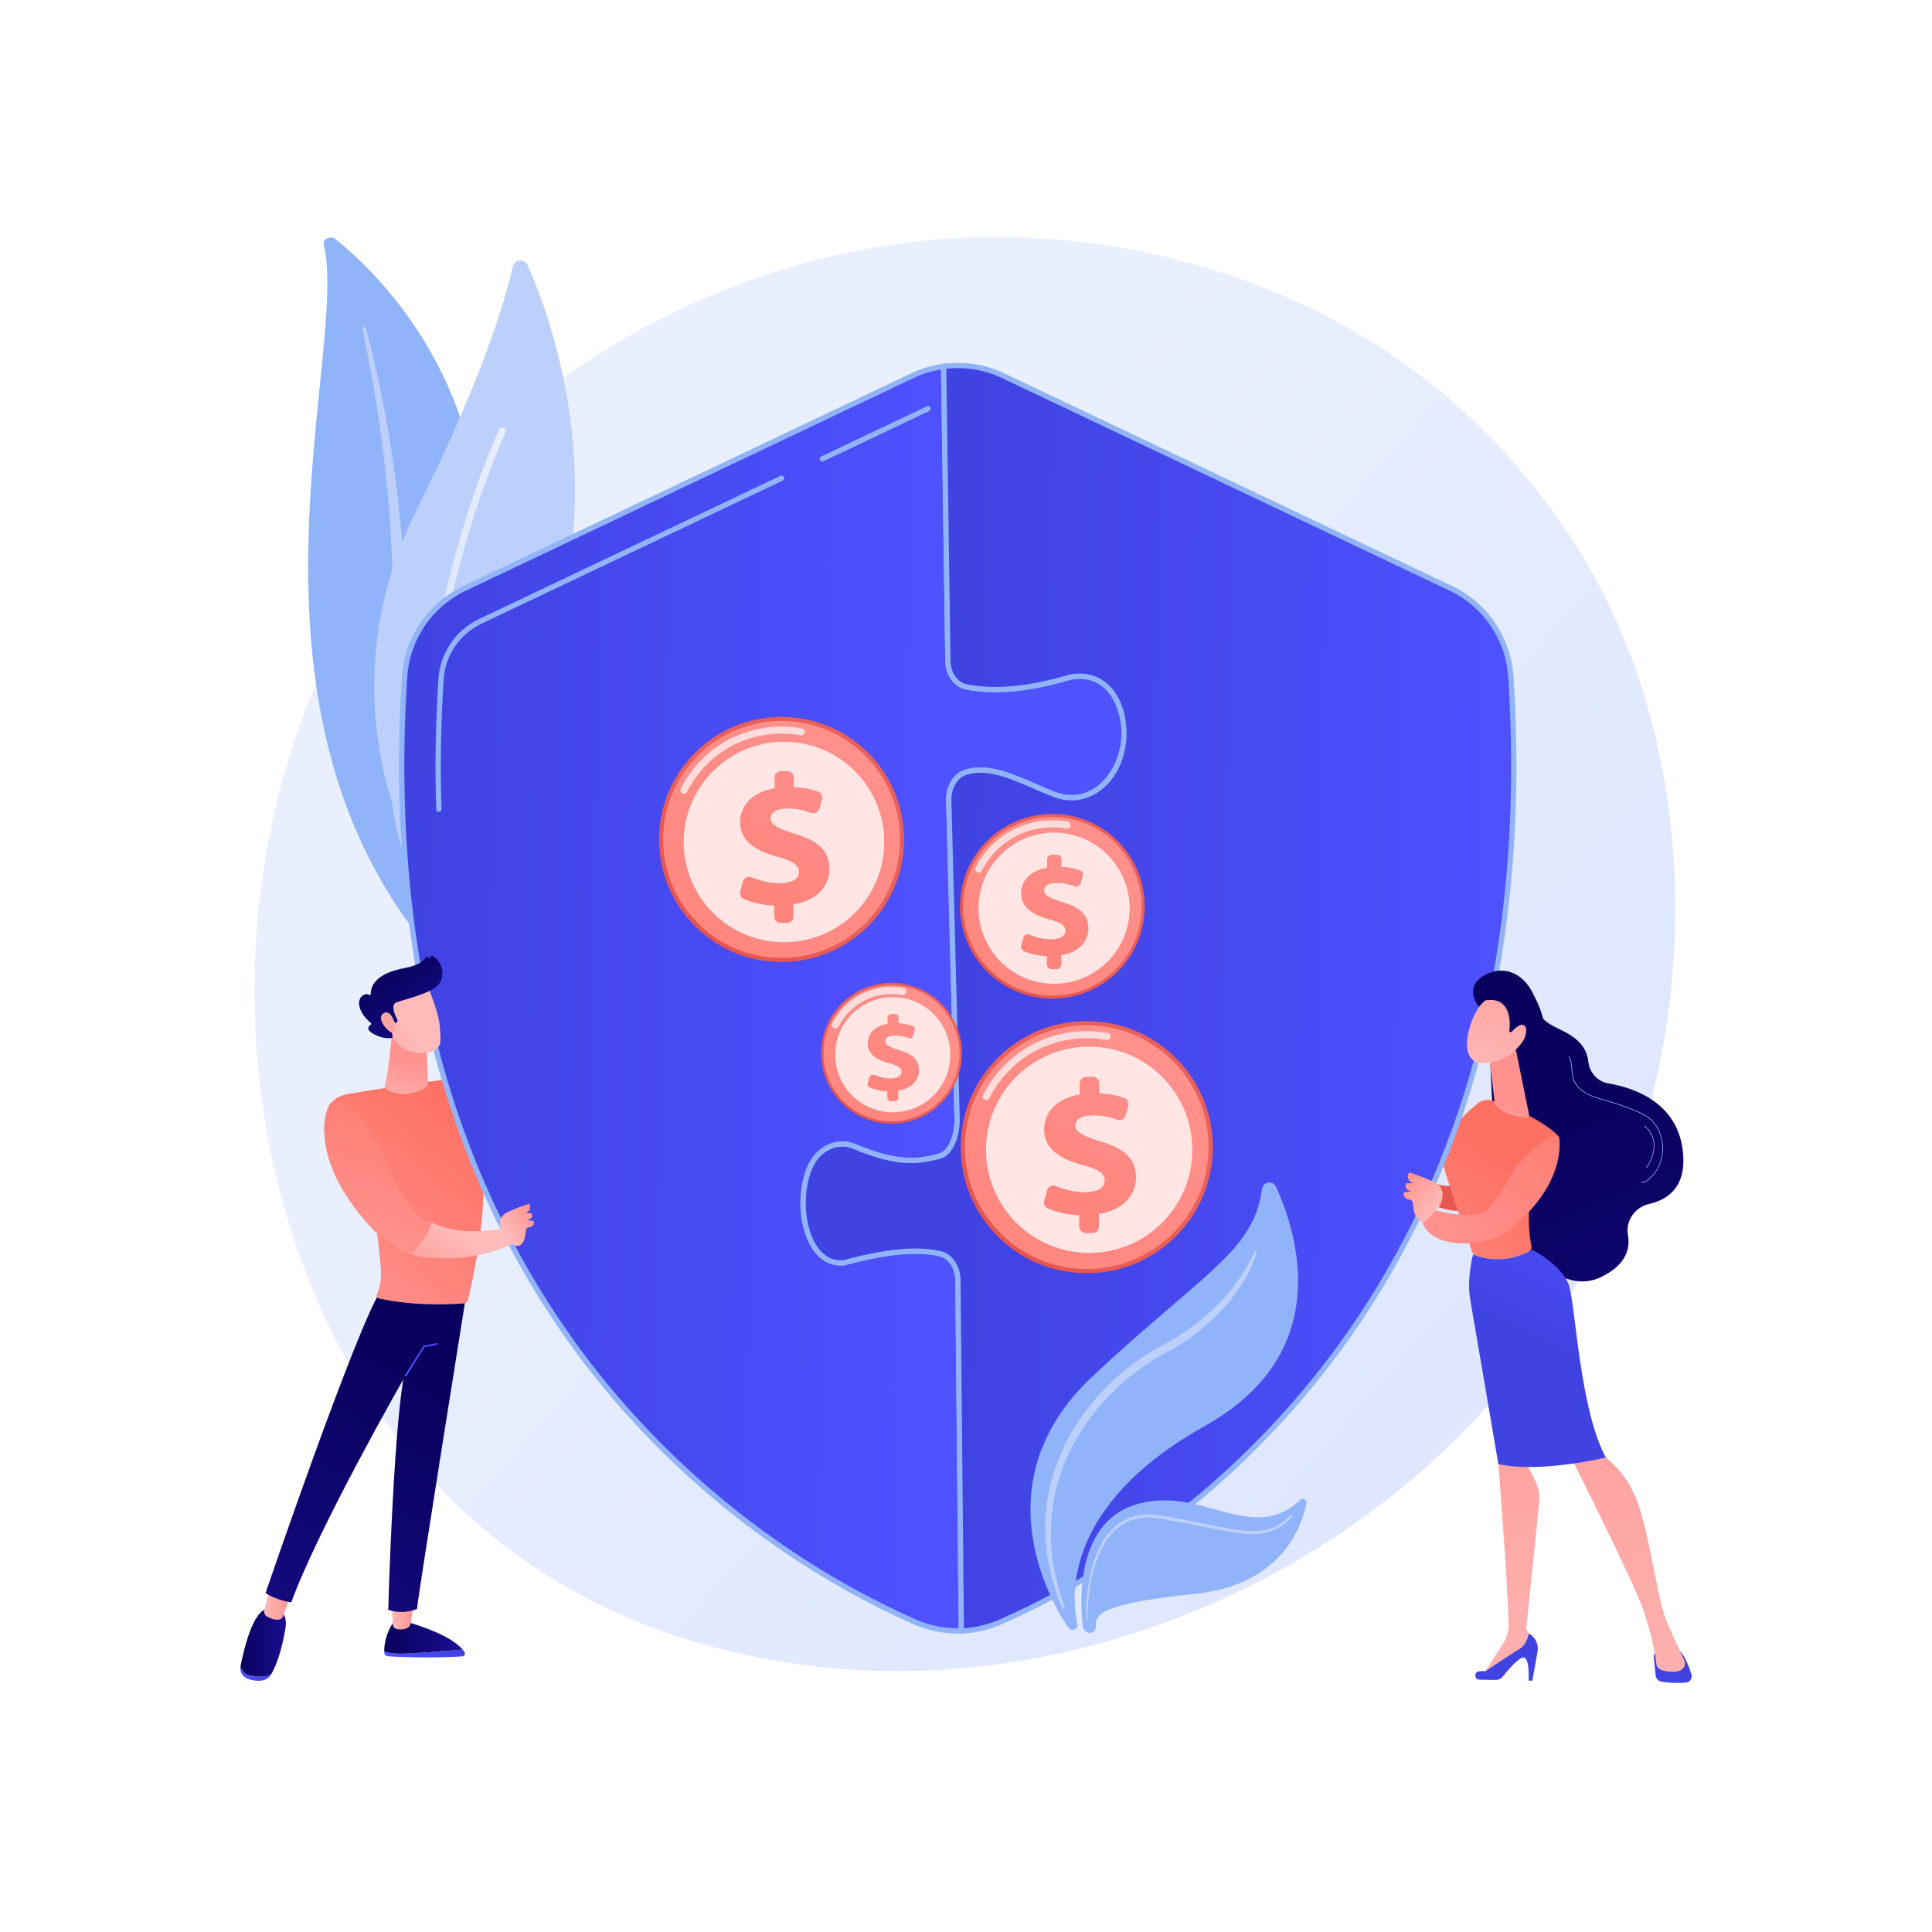 <?xml version="1.0" encoding="UTF-8"?>
<svg xmlns="http://www.w3.org/2000/svg" xmlns:xlink="http://www.w3.org/1999/xlink" version="1.1" x="0px" y="0px" viewBox="0 0 3710 3710" style="enable-background:new 0 0 3710 3710;" xml:space="preserve">
<g id="Background">
	<g>
		<g>
			<rect style="fill:#FFFFFF;" width="3710" height="3710"></rect>
		</g>
	</g>
</g>
<g id="Illustration">
	<g>
		<linearGradient id="SVGID_1_" gradientUnits="userSpaceOnUse" x1="3450.712" y1="3246.438" x2="1402.462" y2="1454.22">
			<stop offset="0" style="stop-color:#DAE3FE"></stop>
			<stop offset="1" style="stop-color:#E9EFFD"></stop>
		</linearGradient>
		<path style="fill:url(#SVGID_1_);" d="M3102.616,2315.659c-264.717,623.301-969.86,972.478-1581.361,878.289    c-99.503-15.327-372.295-60.982-613.815-276.367C442.498,2502.947,343.067,1681.92,718.121,1103.322    c272.974-421.118,762.307-659.835,1227.269-647.894c100.153,2.572,483.981,18.424,821.298,296.569    c49.545,40.854,158.823,137.935,257.308,291.946C3255.257,1405.591,3275.135,1909.446,3102.616,2315.659z"></path>
		<g>
			<path style="fill:#91B3FA;" d="M621.949,469.987c-2.609-11.104,13.012-18.486,22.577-10.729     c97.131,78.763,330.508,314.625,272.346,726.809c-72.973,517.147,51.783,705.849,207.074,820.954     c0,0-213.265-54.13-347.442-245.609C447.069,1291.288,668.331,667.428,621.949,469.987z"></path>
			<path style="fill:#BDD0FB;" d="M695.867,631.513c12.151,57.571,22.981,115.319,31.35,173.326     c8.72,57.958,15.403,116.119,19.975,174.376c4.314,58.267,7.361,116.595,7.534,174.948c0.477,58.35-1.949,116.651-4.622,175.18     c-2.293,58.508-4.988,117.437-0.704,176.785c4.212,59.226,16.679,118.97,41.418,174.975     c6.184,13.958,12.687,27.873,20.075,41.318c7.102,13.569,14.902,26.871,22.975,40.046c16.301,26.287,34.65,51.686,55.097,75.792     c41.044,48.131,90.545,90.828,145.076,126.963c5.74,3.803,13.963,2.868,18.368-2.088c4.325-4.866,3.359-11.801-2.112-15.651     l-0.039-0.027c-12.975-9.113-25.814-18.343-38.132-28.036c-6.25-4.762-12.242-9.754-18.34-14.646     c-5.876-5.085-11.983-9.976-17.671-15.213c-23.155-20.609-44.607-42.598-64.069-65.848     c-39.147-46.283-70.486-97.857-94.229-151.324c-11.525-26.858-20.739-54.401-27.465-82.462     c-6.703-28.068-10.918-56.624-13.25-85.41c-4.669-57.603-2.56-115.95-0.755-174.468c1.718-58.534,2.979-117.364,1.434-176.147     c-0.68-29.39-1.972-58.766-3.873-88.107c-0.852-14.675-2.034-29.332-3.184-43.989c-1.313-14.648-2.721-29.287-4.265-43.914     c-6.305-58.499-14.675-116.804-25.165-174.798c-10.812-57.951-23.402-115.635-38.544-172.802     c-0.433-1.635-2.317-2.656-4.209-2.282C696.703,628.374,695.536,629.928,695.867,631.513z"></path>
		</g>
		<g>
			<g>
				<path style="fill:#BDD0FB;" d="M821.787,1624.824c-11.909,12.636-32.853,9.002-40.017-6.815      c-39.532-87.273-128.987-344.132,18.753-640.048C925.282,728.074,969.185,580.719,984.48,512.444      c3.234-14.437,23.02-16.354,28.992-2.818C1079.36,658.97,1253.334,1166.956,821.787,1624.824z"></path>
				
					<linearGradient id="SVGID_00000181052338882582680910000010855204962838102966_" gradientUnits="userSpaceOnUse" x1="792.173" y1="1218.397" x2="971.25" y2="1218.397">
					<stop offset="0" style="stop-color:#DAE3FE"></stop>
					<stop offset="1" style="stop-color:#E9EFFD"></stop>
				</linearGradient>
				<path style="fill:url(#SVGID_00000181052338882582680910000010855204962838102966_);" d="M800.155,1615.615      c-0.424,0.076-0.859,0.112-1.306,0.105c-3.743-0.057-6.732-3.139-6.674-6.882c0.065-4.244,8.325-428.448,166.099-783.736      c1.519-3.418,5.524-4.961,8.949-3.445c3.422,1.521,4.963,5.526,3.445,8.949c-156.627,352.701-164.87,774.224-164.936,778.44      C805.681,1612.343,803.284,1615.054,800.155,1615.615z"></path>
			</g>
		</g>
		<g>
			
				<linearGradient id="SVGID_00000044164642103299594570000008368980033102416273_" gradientUnits="userSpaceOnUse" x1="3823.006" y1="4615.965" x2="3563.425" y2="4935.083" gradientTransform="matrix(-0.694 0.721 0.721 0.694 1850.17 -3759.58)">
				<stop offset="0" style="stop-color:#E1473D"></stop>
				<stop offset="1" style="stop-color:#E9605A"></stop>
			</linearGradient>
			<path style="fill:url(#SVGID_00000044164642103299594570000008368980033102416273_);" d="M2611.925,2230.305     c-1.578-3.287,1.69-6.814,5.088-5.495c12.582,4.884,35.997,11.452,53.431,1.57c0.878-0.498,1.731-0.954,2.568-1.385     c-1.502-2.159-3.816-3.902-7.45-4.127c-10.398-0.644-13.779-16.018-13.779-16.018s8.811,5.727,18.87,3.289     c8.665-2.099,20.779,2.831,26.292,12.801c24.969,31.032,56.954,73.467,121.472,49.346     c64.517-24.12,27.085-153.862,27.085-153.862l78.632,109.225c0,0-0.43,77.664-95.877,97.121     c-95.447,19.456-142.238-75.6-142.238-75.6S2634.929,2278.218,2611.925,2230.305z"></path>
			
				<linearGradient id="SVGID_00000009577727400494307270000009864259335030770837_" gradientUnits="userSpaceOnUse" x1="2996.151" y1="2128.229" x2="3462.639" y2="3177.827">
				<stop offset="0" style="stop-color:#09005D"></stop>
				<stop offset="1" style="stop-color:#1A0F91"></stop>
			</linearGradient>
			<path style="fill:url(#SVGID_00000009577727400494307270000009864259335030770837_);" d="M2959.057,1945.068     c0,0-5.614,10.718,29.294,28.292c19.464,9.799,57.414,24.457,61.687,65.256c2.206,21.063,17.439,38.189,38.311,41.792     c51.984,8.975,131.815,37.563,142.96,128.321c8.507,69.274-27.209,94.807-64.342,103.175     c-27.274,6.148-45.816,32.213-40.84,59.725c4.77,26.389-3.658,56.631-49.656,79.804     c-103.077,51.926-201.575-131.436-201.575-131.436l-14.906-317.195L2959.057,1945.068z"></path>
			
				<linearGradient id="SVGID_00000092430508772392002320000016030362100175321781_" gradientUnits="userSpaceOnUse" x1="866.347" y1="3311.417" x2="1399.732" y2="3287.663" gradientTransform="matrix(1 0.019 -0.019 1 -1574.131 -24.739)">
				<stop offset="0" style="stop-color:#4F52FF"></stop>
				<stop offset="1" style="stop-color:#4042E2"></stop>
			</linearGradient>
			<path style="fill:url(#SVGID_00000092430508772392002320000016030362100175321781_);" d="M3175.71,3182.356l3.535,34.482     c0.67,6.541,5.712,11.798,12.229,12.668c11.005,1.468,28.679,3.094,46.028,1.59c7.616-0.66,12.695-8.263,10.518-15.59     c-3.97-13.361-11.317-33.443-22.229-45.385l-38.163-0.72C3180.573,3169.266,3174.991,3175.335,3175.71,3182.356z"></path>
			
				<linearGradient id="SVGID_00000116212652895439513290000001327237847258641317_" gradientUnits="userSpaceOnUse" x1="478.373" y1="3424.747" x2="584.272" y2="2187.057" gradientTransform="matrix(1 0.019 -0.019 1 2445.363 51.158)">
				<stop offset="0" style="stop-color:#FEBBBA"></stop>
				<stop offset="1" style="stop-color:#FF928E"></stop>
			</linearGradient>
			<path style="fill:url(#SVGID_00000116212652895439513290000001327237847258641317_);" d="M2884.414,2773.71l-7.157,37.768     c0,0,17.445,218.901,19.631,306.371c0.343,13.714-3.457,27.188-10.869,38.73l-38.658,60.201l96.387-54.45l2.117-11.597     l-15.199-21.75l25.061-244.382c1.473-14.356-1.223-28.833-7.763-41.697l-19.018-37.415L2884.414,2773.71z"></path>
			
				<linearGradient id="SVGID_00000065037626187697413480000006838011667471850902_" gradientUnits="userSpaceOnUse" x1="865.221" y1="3286.167" x2="1398.605" y2="3262.413" gradientTransform="matrix(1 0.019 -0.019 1 -1574.131 -24.739)">
				<stop offset="0" style="stop-color:#4F52FF"></stop>
				<stop offset="1" style="stop-color:#4042E2"></stop>
			</linearGradient>
			<path style="fill:url(#SVGID_00000065037626187697413480000006838011667471850902_);" d="M2840.916,3225.486l30.42,0.574     c5.695,0.108,11.114-2.405,14.672-6.852c9.715-12.144,29.818-35.813,39.225-36.264c12.663-0.606,10.197,44.326,10.197,44.326     l7.089,0.134l10.035-55.702c2.525-14.015-4.203-28.073-16.702-34.898l0,0c0,0-3.294,21.327-19.15,30.488     c-15.854,9.161-64.611,42.122-64.611,42.122s-5.878-0.953-12.37,0.096C2830.091,3211.063,2831.162,3225.301,2840.916,3225.486z"></path>
			
				<linearGradient id="SVGID_00000174602450373708346070000013741051021912530861_" gradientUnits="userSpaceOnUse" x1="691.396" y1="3443.154" x2="797.322" y2="2205.148" gradientTransform="matrix(1 0.019 -0.019 1 2445.363 51.158)">
				<stop offset="0" style="stop-color:#FEBBBA"></stop>
				<stop offset="1" style="stop-color:#FF928E"></stop>
			</linearGradient>
			<path style="fill:url(#SVGID_00000174602450373708346070000013741051021912530861_);" d="M3014.638,2794.171     c0,0,121.842,242.094,140.897,297.202c19.054,55.108,25.229,100.898,25.417,105.226c0.293,6.763,8.573,13.402,31.736,13.84     c11.953,0.226,17.898-4.455,20.852-9.039c2.52-3.91,2.74-8.859,0.758-13.068c-7.03-14.931-29.335-62.645-37.521-84.251     c-9.775-25.793-29.648-142.23-40.987-182.797c-11.34-40.568-24.192-84.584-76.126-125.884     C3079.662,2795.399,3044.156,2759.286,3014.638,2794.171z"></path>
			
				<linearGradient id="SVGID_00000064348009982803398130000018193044207263745938_" gradientUnits="userSpaceOnUse" x1="2620.528" y1="2607.47" x2="2909.781" y2="2223.305">
				<stop offset="0" style="stop-color:#FF928E"></stop>
				<stop offset="1" style="stop-color:#FE7062"></stop>
			</linearGradient>
			<path style="fill:url(#SVGID_00000064348009982803398130000018193044207263745938_);" d="M2940.837,2393.088     c-21.395-111.252,30.593-181.158,49.164-201.964c3.425-3.837,3.085-9.751-0.759-13.169     c-38.912-34.592-96.643-55.86-123.659-64.484c-9.469-3.022-19.781-1.069-27.535,5.149     c-24.799,19.885-76.981,67.093-69.495,106.972c5.182,27.616,50.363,155.401,58.863,179.324c0.911,2.565,2.871,4.598,5.409,5.582     c12.847,4.978,54.813,17.557,103.082-7.174C2939.652,2401.406,2941.632,2397.222,2940.837,2393.088z"></path>
			
				<linearGradient id="SVGID_00000175318879898793230890000014375258057188646804_" gradientUnits="userSpaceOnUse" x1="3104.69" y1="2297.244" x2="2964.583" y2="2586.496">
				<stop offset="0" style="stop-color:#4F52FF"></stop>
				<stop offset="1" style="stop-color:#4042E2"></stop>
			</linearGradient>
			<path style="fill:url(#SVGID_00000175318879898793230890000014375258057188646804_);" d="M3013.208,2469.638     c-12.513-40.215-70.982-69.748-70.982-69.748c-60.854,35.002-113.435,8.892-113.435,8.892s-12.757,45.255-5.342,87.675     c7.414,42.42,53.808,315.02,53.808,315.02c80.873,17.983,206.355-12.659,206.355-12.659     C3033.634,2706.034,3025.719,2509.853,3013.208,2469.638z"></path>
			
				<linearGradient id="SVGID_00000170261347606350380790000000184097981832591240_" gradientUnits="userSpaceOnUse" x1="466.741" y1="2204.751" x2="486.634" y2="2059.222" gradientTransform="matrix(1 0.019 -0.019 1 2445.363 51.158)">
				<stop offset="0" style="stop-color:#FEBBBA"></stop>
				<stop offset="1" style="stop-color:#FF928E"></stop>
			</linearGradient>
			<path style="fill:url(#SVGID_00000170261347606350380790000000184097981832591240_);" d="M2911.569,2018.872l24.255,119.543     c2.34,10.533-7.188,8.637-17.751,6.438c-17.299-3.6-39.548-10.764-46.772-24.414c-0.735-1.389-1.086-2.951-1.272-4.512     l-9.827-82.762c-0.781-6.565,2.88-12.855,8.974-15.42l22.155-9.327C2899.863,2004.825,2909.563,2009.837,2911.569,2018.872z"></path>
			<path style="fill:#91B3FA;" d="M3155.138,2271.328c1.602,0,3.403-0.717,4.87-1.629c24.207-15.138,37.569-47.045,32.492-77.592     c-3.042-18.304-11.794-34.208-24.644-44.792c-9.115-7.503-19.999-12.175-30.368-16.321     c-17.469-6.983-35.489-13.186-53.559-18.436c-1.477-0.427-2.959-0.854-4.441-1.281c-10.555-3.023-21.471-6.149-31.295-11.296     c-12.565-6.595-21.633-15.997-25.534-26.479c-2.427-6.517-3.028-13.72-3.607-20.684c-0.714-8.573-1.452-17.44-5.606-25.11     c-0.167-0.304-0.54-0.412-0.852-0.255c-0.304,0.167-0.417,0.55-0.253,0.854c4.029,7.439,4.755,16.169,5.459,24.614     c0.586,7.047,1.192,14.339,3.68,21.022c4.009,10.766,13.289,20.409,26.128,27.146c9.939,5.211,20.917,8.357,31.533,11.399     c1.479,0.422,2.962,0.844,4.438,1.276c18.029,5.241,36.009,11.429,53.441,18.397c10.276,4.107,21.062,8.735,30.034,16.125     c12.616,10.388,21.211,26.022,24.202,44.027c4.998,30.061-8.129,61.447-31.918,76.316c-1.713,1.075-4.969,2.375-6.284,0.461     c-0.201-0.29-0.591-0.358-0.874-0.167c-0.285,0.201-0.358,0.589-0.162,0.874     C3152.777,2270.901,3153.899,2271.328,3155.138,2271.328z"></path>
			<path style="fill:#91B3FA;" d="M3161.723,2242.832c0.199,0,0.392-0.093,0.515-0.27c9.481-13.613,14.555-27.995,14.672-41.593     c0.14-15.953-6.988-30.925-18.6-39.071c-0.287-0.191-0.677-0.132-0.876,0.152c-0.198,0.285-0.13,0.677,0.155,0.878     c11.279,7.91,18.203,22.485,18.065,38.031c-0.115,13.342-5.111,27.48-14.447,40.886c-0.199,0.285-0.128,0.677,0.157,0.874     C3161.473,2242.798,3161.598,2242.832,3161.723,2242.832z"></path>
		</g>
		<g>
			
				<linearGradient id="SVGID_00000015352878383811735940000012876401217421441171_" gradientUnits="userSpaceOnUse" x1="-5743.916" y1="3175.192" x2="-5589.045" y2="3175.192" gradientTransform="matrix(1 0 0 1 6481.812 0)">
				<stop offset="0" style="stop-color:#4F52FF"></stop>
				<stop offset="1" style="stop-color:#4042E2"></stop>
			</linearGradient>
			<path style="fill:url(#SVGID_00000015352878383811735940000012876401217421441171_);" d="M888.394,3167.701     c-26.531,2.293-72.578,6.019-108.878,7.616c-21.822,0.96-34.384-1.176-41.62-4.073c0.012,0.816,0.035,1.587,0.067,2.302     c0.172,3.82,3.276,6.876,7.134,7.091c68.593,3.829,123.144,1.325,142.565,0.143c4.016-0.245,6.409-4.609,4.355-8.032     C890.99,3171.037,889.746,3169.359,888.394,3167.701z"></path>
			
				<linearGradient id="SVGID_00000173863291989807150210000012583323475864400021_" gradientUnits="userSpaceOnUse" x1="-5743.925" y1="3144.839" x2="-5593.418" y2="3144.839" gradientTransform="matrix(1 0 0 1 6481.812 0)">
				<stop offset="0" style="stop-color:#09005D"></stop>
				<stop offset="1" style="stop-color:#1A0F91"></stop>
			</linearGradient>
			<path style="fill:url(#SVGID_00000173863291989807150210000012583323475864400021_);" d="M779.516,3175.317     c36.301-1.598,82.347-5.323,108.878-7.616c-26.085-32.003-108.878-53.573-108.878-53.573h-23.384     c-16.083,23.183-18.412,45.255-18.236,57.116C745.131,3174.141,757.694,3176.278,779.516,3175.317z"></path>
			
				<linearGradient id="SVGID_00000114042635834800093220000003878203468142600603_" gradientUnits="userSpaceOnUse" x1="-5729.618" y1="3102.462" x2="-5685.994" y2="3102.462" gradientTransform="matrix(1 0 0 1 6481.812 0)">
				<stop offset="0" style="stop-color:#FEBBBA"></stop>
				<stop offset="1" style="stop-color:#FF928E"></stop>
			</linearGradient>
			<path style="fill:url(#SVGID_00000114042635834800093220000003878203468142600603_);" d="M752.194,3075.953l2.188,43.302     c0.237,4.689,3.747,8.629,8.443,9.301c4.672,0.668,10.93,0.754,17.565-1.455c4.082-1.359,7.113-4.798,7.866-8.994l7.561-42.154     H752.194z"></path>
			<g>
				
					<linearGradient id="SVGID_00000016046863433947012890000008942870325551036838_" gradientUnits="userSpaceOnUse" x1="-6020.341" y1="3213.595" x2="-5960.992" y2="3213.595" gradientTransform="matrix(1 0 0 1 6481.812 0)">
					<stop offset="0" style="stop-color:#4F52FF"></stop>
					<stop offset="1" style="stop-color:#4042E2"></stop>
				</linearGradient>
				<path style="fill:url(#SVGID_00000016046863433947012890000008942870325551036838_);" d="M480.797,3217.654      c-11.506-2.074-16.712-9.799-18.894-18.057c-0.014,0.075-0.029,0.148-0.043,0.222c-1.693,8.712,2.231,17.74,10.077,22.034      c9.482,5.19,19.85,6.074,27.899,5.645c8.636-0.46,16.562-5.078,20.919-12.47l0.065-0.111      C512.153,3220.46,499.985,3221.113,480.797,3217.654z"></path>
				
					<linearGradient id="SVGID_00000110467072607960730160000007622553853148233856_" gradientUnits="userSpaceOnUse" x1="-6019.909" y1="3154.535" x2="-5932.796" y2="3154.535" gradientTransform="matrix(1 0 0 1 6481.812 0)">
					<stop offset="0" style="stop-color:#09005D"></stop>
					<stop offset="1" style="stop-color:#1A0F91"></stop>
				</linearGradient>
				<path style="fill:url(#SVGID_00000110467072607960730160000007622553853148233856_);" d="M535.044,3089.295H515.76      c-29.374-0.776-47.819,79.294-53.857,110.302c2.183,8.259,7.388,15.983,18.894,18.057c19.188,3.458,31.355,2.806,40.023-2.737      c15.869-26.989,23.737-66.517,27.518-89.585C552.641,3099.094,535.044,3089.295,535.044,3089.295z"></path>
			</g>
			
				<linearGradient id="SVGID_00000152944793168035126640000016006968360982980530_" gradientUnits="userSpaceOnUse" x1="-5974.629" y1="3079.714" x2="-5922.494" y2="3079.714" gradientTransform="matrix(1 0 0 1 6481.812 0)">
				<stop offset="0" style="stop-color:#FEBBBA"></stop>
				<stop offset="1" style="stop-color:#FF928E"></stop>
			</linearGradient>
			<path style="fill:url(#SVGID_00000152944793168035126640000016006968360982980530_);" d="M518.238,3049.102l-10.708,42.59     c-1.313,5.222,1.186,10.623,6.014,13.101c5.99,3.074,14.424,6.304,22.175,5.369c3.645-0.44,6.673-3.007,7.878-6.44l15.721-44.809     L518.238,3049.102z"></path>
			
				<linearGradient id="SVGID_00000023270971284743449650000015207933191990169753_" gradientUnits="userSpaceOnUse" x1="-5633.179" y1="2648.565" x2="-6078.294" y2="3377.707" gradientTransform="matrix(1 0 0 1 6481.812 0)">
				<stop offset="0" style="stop-color:#09005D"></stop>
				<stop offset="1" style="stop-color:#1A0F91"></stop>
			</linearGradient>
			<path style="fill:url(#SVGID_00000023270971284743449650000015207933191990169753_);" d="M894.927,2488.17     c0,0-95.693,598.164-94.117,601.452c0,0-26.43,12.013-55.242,1.531c0,0,8.653-319.761,28.93-442.366     c0,0-163.316,285.804-215.179,428.214c0,0-27.05-3.225-49.441-17.961c0,0,175.846-514.434,222.759-582.954L894.927,2488.17z"></path>
			
				<linearGradient id="SVGID_00000140715490218681435000000005766014124269477770_" gradientUnits="userSpaceOnUse" x1="776.883" y1="2611.258" x2="840.734" y2="2611.258">
				<stop offset="0" style="stop-color:#4F52FF"></stop>
				<stop offset="1" style="stop-color:#4042E2"></stop>
			</linearGradient>
			<polygon style="fill:url(#SVGID_00000140715490218681435000000005766014124269477770_);" points="779.756,2643.746      776.883,2641.945 813.031,2584.211 840.065,2578.769 840.734,2582.093 815.129,2587.243    "></polygon>
			
				<linearGradient id="SVGID_00000079464345728998980030000005322440898670437775_" gradientUnits="userSpaceOnUse" x1="616.979" y1="2485.463" x2="915.27" y2="2132.938">
				<stop offset="0" style="stop-color:#FF928E"></stop>
				<stop offset="1" style="stop-color:#FE7062"></stop>
			</linearGradient>
			<path style="fill:url(#SVGID_00000079464345728998980030000005322440898670437775_);" d="M930.059,2074.458     c-6.464-2.24-13.208-3.552-20.045-3.953c-37.335-2.189-135.955,12.544-241.679,30.363c-37.286,6.284-42.682,33.153-45.283,55.388     c-5.881,50.267,25.295,62.888,68.128,69.054c25.792,69.644,37.892,171.262,40.42,216.233c0.833,14.806-1.765,29.585-7.574,43.255     l-0.634,1.491c-1.243,2.925,0.468,6.287,3.595,6.99c69.68,15.652,142.152,11.399,163.804,9.611     c3.865-0.319,7.077-3.085,7.964-6.821c33.883-142.77,33.961-240.158,25.665-301.723     C1055.768,2270.135,1000.19,2098.76,930.059,2074.458z"></path>
			
				<linearGradient id="SVGID_00000089559210084509024440000016689760109822756748_" gradientUnits="userSpaceOnUse" x1="898.209" y1="2147.959" x2="924.619" y2="2147.959">
				<stop offset="0" style="stop-color:#53D8FF"></stop>
				<stop offset="1" style="stop-color:#3840F7"></stop>
			</linearGradient>
			<path style="fill:url(#SVGID_00000089559210084509024440000016689760109822756748_);" d="M921.48,2190.227     c-9.169-61.756-19.712-80.088-22.033-81.614c0.185,0.119,0.778,0.258,1.334-0.126c0.507-0.351,0.652-0.934,0.589-1.215     l-3.098,0.688c-0.248-1.119,0.301-1.745,0.549-1.963l1.841-0.308c3.148,1.158,14.307,19.087,23.956,84.073L921.48,2190.227z"></path>
			
				<linearGradient id="SVGID_00000033348848391773493710000016446736746400090807_" gradientUnits="userSpaceOnUse" x1="-5717.783" y1="2155.161" x2="-5695.193" y2="2036.565" gradientTransform="matrix(1 0 0 1 6481.812 0)">
				<stop offset="0" style="stop-color:#FEBBBA"></stop>
				<stop offset="1" style="stop-color:#FF928E"></stop>
			</linearGradient>
			<path style="fill:url(#SVGID_00000033348848391773493710000016446736746400090807_);" d="M752.599,1987.336     c0,0-7.049,74.531-13.256,96.578c-0.942,3.345,0.511,6.872,3.55,8.608c10.534,6.019,35.798,15.836,70.357-1.101     c5.599-2.744,8.964-8.58,8.703-14.756l-3.045-72.022L752.599,1987.336z"></path>
		</g>
		<g>
			<g>
				
					<linearGradient id="SVGID_00000021835564291492677440000001604986266202354070_" gradientUnits="userSpaceOnUse" x1="1826.872" y1="1917.803" x2="779.514" y2="1902.551">
					<stop offset="0" style="stop-color:#4F52FF"></stop>
					<stop offset="1" style="stop-color:#4042E2"></stop>
				</linearGradient>
				<path style="fill:url(#SVGID_00000021835564291492677440000001604986266202354070_);" d="M1804.68,2407.247      c-54.23-11.933-121.999,0.987-184.017,17.581c-70.308,7.415-95.444-107.688-66.85-179.914      c15.636-39.494,53.733-57.456,87.632-43.093c89.876,38.081,128.992,26.502,161.586,18.753      c24.449-5.81,35.683-43.52,34.882-73.971l-16.03-609.43c-0.655-24.896,12.483-47.667,32.169-54.026      c50.195-16.22,104.686,16.051,168.534,41.749c25.537,10.278,53.566,9.351,77.893-4.644      c93.956-54.059,69.202-241.591-44.634-220.17c-64.477,18.878-135.41,31.821-200.463,18.812      c-20.004-4.002-34.795-24.972-35.155-49.766l-8.193-565.49c-20.545,2.767-40.771,8.623-59.92,17.718l-859.735,408.319      c-66.357,31.517-110.628,96.457-115.372,169.765c-80.642,1246.541,718.625,1700.732,980.635,1815.464      c28.132,12.317,58.338,17.908,88.373,16.889l-6.546-672.901C1839.469,2433.713,1824.938,2411.706,1804.68,2407.247z"></path>
				<path style="fill:#91B3FA;" d="M1839.213,3136.99c-28.696,0-57.459-5.982-83.61-17.432      c-136.832-59.918-399.433-202.58-620.775-484.823c-124.402-158.633-218.717-340.444-280.324-540.385      c-73.497-238.532-101.28-506.089-82.574-795.241c4.853-75.003,50.17-141.688,118.265-174.029l859.737-408.317      c19.289-9.163,39.951-15.277,61.421-18.167l5.68-0.765l8.276,571.22c0.328,22.453,13.393,41.318,31.067,44.854      c54.377,10.871,117.311,4.929,198.038-18.706l0.49-0.116c45.155-8.487,82.319,14.125,99.459,60.501      c20.451,55.334,6.634,135.71-51.352,169.07c-25.121,14.456-54.357,16.217-82.326,4.955      c-11.917-4.797-23.522-9.825-34.748-14.691c-48.975-21.229-91.266-39.571-130.327-26.935      c-17.203,5.555-29.249,26.187-28.65,49.054l16.031,609.431c0.91,34.486-12.125,72.712-38.789,79.048l-3.466,0.831      c-32.536,7.819-73.037,17.544-161.278-19.848c-14.016-5.938-29.444-5.982-43.46-0.113      c-16.594,6.948-29.898,21.295-37.462,40.395c-19.08,48.194-13.178,115.616,13.155,150.294      c12.88,16.968,29.041,24.628,48.048,22.731c55.95-14.946,127.557-30.398,186.032-17.528l0,0      c22.47,4.945,38.779,28.753,38.779,56.608l6.597,677.813l-4.962,0.169C1843.864,3136.951,1841.537,3136.99,1839.213,3136.99z       M1807.034,709.52c-18.392,3.012-36.108,8.527-52.739,16.425l-859.737,408.321c-64.765,30.759-107.864,94.176-112.479,165.498      c-18.627,287.914,9.01,554.246,82.144,791.593c61.239,198.746,154.975,379.452,278.606,537.102      c219.968,280.493,480.894,422.25,616.852,481.785c25.376,11.109,53.447,16.713,81.2,16.571l-6.498-667.876      c0-23.168-12.953-42.798-30.795-46.727l0,0c-57.112-12.556-130.999,3.985-181.613,17.528l-0.781,0.146      c-22.632,2.383-42.543-6.836-57.601-26.661c-28.723-37.823-35.095-108.185-14.509-160.182      c8.58-21.672,23.847-38.021,42.99-46.035c16.551-6.928,34.787-6.888,51.352,0.133c85.162,36.082,123.849,26.79,154.939,19.322      l3.489-0.834c20.394-4.846,31.765-38.836,30.977-68.893l-16.031-609.43c-0.731-27.713,13.946-51.974,35.688-58.998      c42.689-13.787,86.629,5.243,137.497,27.283c11.162,4.84,22.708,9.841,34.499,14.588c25.012,10.07,51.103,8.527,73.457-4.333      c41.57-23.916,71.312-90.641,46.883-156.733c-21.927-59.326-68.499-57.651-87.797-54.079      c-82.246,24.059-146.637,30.047-202.643,18.845c-22.344-4.469-38.846-27.465-39.243-54.678L1807.034,709.52z"></path>
			</g>
			<g>
				
					<linearGradient id="SVGID_00000029732598581452898150000002404811838773630625_" gradientUnits="userSpaceOnUse" x1="2933.081" y1="1931.934" x2="1834.88" y2="1916.682">
					<stop offset="0" style="stop-color:#4F52FF"></stop>
					<stop offset="1" style="stop-color:#4042E2"></stop>
				</linearGradient>
				<path style="fill:url(#SVGID_00000029732598581452898150000002404811838773630625_);" d="M2901.234,1299.438      c-4.742-73.308-49.013-138.249-115.37-169.765l-859.736-408.319c-35.909-17.054-75.571-22.91-114.095-17.718l8.193,565.49      c0.359,24.794,15.151,45.764,35.155,49.766c65.053,13.009,135.986,0.066,200.463-18.812      c113.835-21.421,138.589,166.111,44.634,220.17c-24.327,13.996-52.356,14.922-77.893,4.644      c-63.848-25.697-118.339-57.969-168.534-41.749c-19.686,6.359-32.824,29.13-32.169,54.026l16.03,609.43      c0.801,30.451-10.432,68.161-34.882,73.971c-32.594,7.749-71.71,19.328-161.586-18.753      c-33.898-14.363-71.996,3.598-87.632,43.093c-28.594,72.226-3.458,187.329,66.85,179.914      c62.019-16.594,129.788-29.514,184.017-17.581c20.259,4.459,34.789,26.465,34.789,51.643l6.546,672.901      c25.441-0.864,50.757-6.455,74.588-16.889C2182.609,3000.17,2981.878,2545.979,2901.234,1299.438z"></path>
				<path style="fill:#91B3FA;" d="M1840.98,3137.05l-6.597-678.111c0-23.168-12.953-42.798-30.795-46.727      c-57.102-12.552-130.999,3.985-181.613,17.528l-0.781,0.146c-22.632,2.383-42.543-6.836-57.601-26.661      c-28.723-37.823-35.095-108.185-14.509-160.182c8.58-21.672,23.847-38.021,42.99-46.035c16.561-6.925,34.797-6.885,51.352,0.133      c85.162,36.082,123.849,26.79,154.939,19.322l3.489-0.834c20.398-4.846,31.765-38.832,30.977-68.893l-16.035-609.43      c-0.728-27.713,13.949-51.974,35.691-58.998c42.689-13.787,86.629,5.243,137.497,27.283c11.162,4.84,22.708,9.845,34.499,14.588      c25.012,10.07,51.103,8.527,73.457-4.333c41.566-23.916,71.312-90.641,46.883-156.733      c-21.924-59.323-68.515-57.658-87.794-54.079c-82.253,24.059-146.647,30.047-202.646,18.845      c-22.344-4.469-38.846-27.465-39.243-54.678l-8.259-569.999l4.472-0.602c40.11-5.402,80.555,0.874,116.957,18.167      l859.734,408.317c68.095,32.341,113.412,99.026,118.265,174.029c18.706,289.152-9.077,556.708-82.574,795.241      c-61.607,199.941-155.919,381.752-280.321,540.385c-221.342,282.24-483.943,424.905-620.775,484.823      c-24.178,10.586-49.902,16.412-76.453,17.313L1840.98,3137.05z M1757.583,2397.478c16.624,0,32.854,1.427,48.19,4.803      c22.47,4.945,38.779,28.753,38.779,56.608l6.495,667.575c23.417-1.397,46.105-6.846,67.516-16.22      c135.958-59.535,396.884-201.292,616.849-481.785c123.631-157.65,217.37-338.355,278.606-537.102      c73.133-237.347,100.77-503.679,82.143-791.593c-4.615-71.322-47.714-134.74-112.479-165.502l-859.734-408.317      c-33.265-15.8-70.088-21.924-106.765-17.822l8.127,560.929c0.328,22.453,13.393,41.318,31.067,44.854      c54.377,10.871,117.311,4.929,198.038-18.706l0.49-0.116c45.155-8.487,82.322,14.125,99.459,60.501      c20.451,55.334,6.634,135.71-51.352,169.07c-25.121,14.456-54.357,16.217-82.326,4.955      c-11.917-4.797-23.522-9.825-34.748-14.691c-48.975-21.229-91.266-39.571-130.327-26.935      c-17.203,5.555-29.249,26.187-28.65,49.054l16.031,609.431c0.91,34.486-12.125,72.712-38.789,79.048l-3.466,0.831      c-32.536,7.819-73.037,17.544-161.278-19.848c-14.016-5.938-29.444-5.982-43.46-0.113      c-16.594,6.948-29.898,21.295-37.462,40.395c-19.08,48.194-13.178,115.616,13.155,150.294      c12.883,16.968,29.054,24.655,48.048,22.731C1661.016,2408.779,1710.819,2397.478,1757.583,2397.478z"></path>
			</g>
			<path style="fill:#91B3FA;" d="M1579.058,886.26c-1.903,0-3.727-1.069-4.595-2.903c-1.205-2.536-0.126-5.571,2.41-6.773     l203.142-96.477c2.536-1.202,5.574-0.129,6.773,2.41c1.205,2.536,0.126,5.571-2.41,6.773l-203.142,96.477     C1580.531,886.101,1579.79,886.26,1579.058,886.26z"></path>
			<path style="fill:#91B3FA;" d="M842.756,1559.082c-2.728,0-4.985-2.165-5.078-4.912c-2.718-80.852-1.291-165.141,4.234-250.532     c3.208-49.63,33.235-93.776,78.367-115.213l578.354-274.68c2.542-1.215,5.571-0.129,6.773,2.41     c1.205,2.536,0.126,5.571-2.41,6.773l-578.354,274.68c-41.802,19.858-69.611,60.736-72.58,106.685     c-5.505,85.06-6.925,169.014-4.221,249.532c0.096,2.807-2.105,5.161-4.909,5.253     C842.872,1559.082,842.816,1559.082,842.756,1559.082z"></path>
		</g>
		<g>
			
				<linearGradient id="SVGID_00000043455532066209105530000012232341582712370587_" gradientUnits="userSpaceOnUse" x1="2769.238" y1="2388.193" x2="3173.74" y2="2056.005">
				<stop offset="0" style="stop-color:#FF928E"></stop>
				<stop offset="1" style="stop-color:#FE7062"></stop>
			</linearGradient>
			<path style="fill:url(#SVGID_00000043455532066209105530000012232341582712370587_);" d="M2993.764,2182.142     c0,0,19.108,86.538-92.208,176.766c-53.174,43.1-162.313,38.388-170.693-16.676l21.205-19.324c0,0,79.754,23.639,104.294-0.217     c24.539-23.855,52.649-78.66,52.649-78.66S2964.436,2174.532,2993.764,2182.142z"></path>
			
				<linearGradient id="SVGID_00000018230076256970294310000008686206084069291909_" gradientUnits="userSpaceOnUse" x1="367.2" y1="1690.484" x2="452.413" y2="1690.484" gradientTransform="matrix(-0.805 -0.593 -0.593 0.805 4057.764 1177.599)">
				<stop offset="0" style="stop-color:#FEBBBA"></stop>
				<stop offset="1" style="stop-color:#FF928E"></stop>
			</linearGradient>
			<path style="fill:url(#SVGID_00000018230076256970294310000008686206084069291909_);" d="M2732.659,2348.319     c0,0,28.889-24.227,33.697-36.827c4.809-12.598,9.105-30.186-11.791-40.95c-20.896-10.764-48.742-19.116-48.742-19.116     s-8.92,14.457,8.525,20.512l-13.827,0.334c0,0-6.774,11.846,9.519,14.843l-14.847,3.012c0,0-1.444,12.76,11.617,13.506     C2719.872,2304.377,2705.005,2333.448,2732.659,2348.319z"></path>
		</g>
		<g>
			
				<linearGradient id="SVGID_00000093895964003919181180000015676040041470627756_" gradientUnits="userSpaceOnUse" x1="234.302" y1="2216.181" x2="407.873" y2="1907.285" gradientTransform="matrix(0.984 -0.176 0.176 0.984 2218.203 -52.045)">
				<stop offset="0" style="stop-color:#FEBBBA"></stop>
				<stop offset="1" style="stop-color:#FF928E"></stop>
			</linearGradient>
			<path style="fill:url(#SVGID_00000093895964003919181180000015676040041470627756_);" d="M2862.857,1909.394     c0,0-28.576,18.567-41.618,66.975c-13.041,48.409,6.331,66.228,26.547,65.54c20.216-0.688,49.617-6.38,75.647-40.795     C2949.465,1966.701,2900.271,1886.754,2862.857,1909.394z"></path>
			
				<linearGradient id="SVGID_00000147916190043779769430000014683829418844414650_" gradientUnits="userSpaceOnUse" x1="3051.377" y1="2280.759" x2="3517.865" y2="3330.357">
				<stop offset="0" style="stop-color:#09005D"></stop>
				<stop offset="1" style="stop-color:#1A0F91"></stop>
			</linearGradient>
			<path style="fill:url(#SVGID_00000147916190043779769430000014683829418844414650_);" d="M2898.219,1981.014     c0,0,11.654-69.498-46.412-59.93l-11.929,11.96c0,0-27.72-32.431,4.078-55.95c31.798-23.519,75.175-16.523,98.411,27.825     c23.234,44.349,31.385,75.358,10.701,102.252c-20.685,26.894-35.415,3.215-35.415,3.215s22.612-27.943,10.375-40.18     c-8.988-8.988-25.851,12.032-25.851,12.032L2898.219,1981.014z"></path>
		</g>
		<g>
			
				<linearGradient id="SVGID_00000159451956231105208070000017317418936700473503_" gradientUnits="userSpaceOnUse" x1="684.163" y1="2391.558" x2="824.269" y2="1939.599">
				<stop offset="0" style="stop-color:#FF928E"></stop>
				<stop offset="1" style="stop-color:#FE7062"></stop>
			</linearGradient>
			<path style="fill:url(#SVGID_00000159451956231105208070000017317418936700473503_);" d="M833.32,2348.963     c-11.887-1.981-22.529-7.927-29.517-14.701c-33.224-32.21-67.313-112.522-67.313-112.522s-50.663-122.932-102.507-102.99     c0,0-55.599,96.718,83.997,244.344c12.217,12.919,55.236,40.177,73.142,46.552     C809.509,2391.033,823.719,2372.109,833.32,2348.963z"></path>
			
				<linearGradient id="SVGID_00000173864647345582547450000016308308004769732233_" gradientUnits="userSpaceOnUse" x1="1208.679" y1="2352.981" x2="1121.462" y2="2466.447" gradientTransform="matrix(0.995 -0.1 0.1 0.995 -537.487 159.731)">
				<stop offset="0" style="stop-color:#FEBBBA"></stop>
				<stop offset="1" style="stop-color:#FF928E"></stop>
			</linearGradient>
			<path style="fill:url(#SVGID_00000173864647345582547450000016308308004769732233_);" d="M970.517,2358.294     c-33.286,6.06-90.393,13.777-142.032-10.653c-3.568,15.916-8.616,26.72-38.857,61.466     c49.725,11.453,125.942,13.586,201.457-23.944L970.517,2358.294z"></path>
			
				<linearGradient id="SVGID_00000158029487639157590910000007767793177024414856_" gradientUnits="userSpaceOnUse" x1="5325.764" y1="4636.199" x2="5399.698" y2="4636.199" gradientTransform="matrix(0.805 -0.594 0.594 0.805 -6069.122 1804.413)">
				<stop offset="0" style="stop-color:#FEBBBA"></stop>
				<stop offset="1" style="stop-color:#FF928E"></stop>
			</linearGradient>
			<path style="fill:url(#SVGID_00000158029487639157590910000007767793177024414856_);" d="M1001.839,2388.674     c-4.054,4.706-11.175,5.187-15.772,1.009c-7.751-7.045-19.675-18.679-22.446-25.908c-4.188-10.926-7.937-26.18,10.181-35.545     c18.117-9.365,42.269-16.645,42.269-16.645s7.757,12.533-7.372,17.807l11.998,0.273c0,0,5.892,10.27-8.241,12.89l12.886,2.595     c0,0,1.268,11.069-10.064,11.732C1005.762,2357.439,1013.358,2375.302,1001.839,2388.674z"></path>
		</g>
		<g>
			
				<linearGradient id="SVGID_00000096755536758543332130000007066035068280490906_" gradientUnits="userSpaceOnUse" x1="-5699.776" y1="1970.567" x2="-5828.664" y2="2069.186" gradientTransform="matrix(1 0 0 1 6481.812 0)">
				<stop offset="0" style="stop-color:#FEBBBA"></stop>
				<stop offset="1" style="stop-color:#FF928E"></stop>
			</linearGradient>
			<path style="fill:url(#SVGID_00000096755536758543332130000007066035068280490906_);" d="M820.428,1891.987     c0,0,22.546,51.792,24.06,78.976c1.514,27.184,7.372,44.823-24.06,50.297c-31.432,5.474-57.91-10.184-72.255-37.262     c0,0-22.476-41.724-17.434-58.812C735.781,1908.098,820.428,1891.987,820.428,1891.987z"></path>
			
				<linearGradient id="SVGID_00000109728854775991501660000016262384871402379961_" gradientUnits="userSpaceOnUse" x1="-5747.39" y1="1859.49" x2="-5627.351" y2="2014.04" gradientTransform="matrix(1 0 0 1 6481.812 0)">
				<stop offset="0" style="stop-color:#09005D"></stop>
				<stop offset="1" style="stop-color:#1A0F91"></stop>
			</linearGradient>
			<path style="fill:url(#SVGID_00000109728854775991501660000016262384871402379961_);" d="M758.914,1964.529l1.789-0.789     c2.278-1.004,3.252-3.715,2.108-5.927c-4.432-8.564-13.073-28.188-1.911-32.766c14.386-5.9,71.369-17.52,83.663-37.74     c11.816-19.433,1.347-44.517-14.388-51.652c-1.053-0.478-2.295-0.099-2.835,0.924l-1.311,2.481     c-0.898,1.698-3.406,1.441-3.94-0.404v0c-0.513-1.771-2.869-2.115-3.846-0.551c-3.779,6.049-13.982,15.856-41.267,20.892     c-38.776,7.156-64.413,22.848-65.052,49.643c-0.04,1.702-1.851,2.649-3.306,1.763c-2.863-1.745-7.445-2.563-13.568,2.585     c-10.649,8.954-6.292,32.182,17.054,51.289c1.109,0.908,1.1,2.639-0.101,3.421c-4.232,2.755-10.541,9.311,5.806,18.049     c16.909,9.039,29.536,8.297,34.397,7.495c1.21-0.2,1.989-1.371,1.725-2.568l-5.189-23.551c-0.294-1.333,0.721-2.595,2.086-2.595     H758.914z"></path>
			
				<linearGradient id="SVGID_00000173870061024509243050000017212960274973047717_" gradientUnits="userSpaceOnUse" x1="-5672.645" y1="1916.681" x2="-5801.533" y2="2015.301" gradientTransform="matrix(1 0 0 1 6481.812 0)">
				<stop offset="0" style="stop-color:#FEBBBA"></stop>
				<stop offset="1" style="stop-color:#FF928E"></stop>
			</linearGradient>
			<path style="fill:url(#SVGID_00000173870061024509243050000017212960274973047717_);" d="M759.89,1969.498     c0,0-8.601-33.084-23.434-23.807c-14.833,9.276,7.697,37.069,19.622,38.307L759.89,1969.498z"></path>
		</g>
		<g>
			<path style="fill:#91B3FA;" d="M2057.856,3129.806c-2.557-0.432-4.813-1.858-6.29-3.989     c-21.532-31.046-177.565-273.609,47.135-483.584c213.311-199.331,308.369-238.619,324.702-359.221     c1.907-14.084,21.119-16.865,26.997-3.925c43.927,96.707,110.006,321.207-136.846,459.277     c-272.305,152.306-256.049,329.331-244.732,379.852C2070.317,3124.894,2064.604,3130.945,2057.856,3129.806L2057.856,3129.806z"></path>
			<path style="fill:#91B3FA;" d="M2090.845,3135.376c-6.052-1.022-10.719-5.864-11.462-11.957     c-5.058-41.473-15.787-196.187,99.131-233.448c126.508-41.018,223.754,78.69,318.604-9.537     c4.991-4.643,12.991-0.202,11.622,6.476c-9.711,47.361-49.682,156.502-212.548,173.511     c-174.323,18.205-194.492,37.491-191.777,62.303C2105.252,3130.373,2098.433,3136.657,2090.845,3135.376L2090.845,3135.376z"></path>
			<path style="fill:#BDD0FB;" d="M2412.808,2406.023c0,0-0.849,3.363-2.943,9.279c-2.051,5.968-5.543,14.519-10.7,25.075     c-5.306,10.464-12.205,23.006-21.56,36.462c-9.199,13.559-20.79,28.044-34.675,42.712     c-13.903,14.638-30.266,29.299-48.811,43.142c-9.208,7.021-19.19,13.492-29.425,20.02c-5.225,3.085-10.421,6.366-15.846,9.348     c-2.708,1.503-5.429,3.016-8.16,4.532c-2.689,1.463-5.389,2.929-8.102,4.403c-21.161,11.688-42.227,25.807-62.078,41.898     c-19.924,16.054-38.655,34.214-55.827,53.718c-17.091,19.577-32.414,40.699-45.377,62.739     c-12.941,22.046-23.615,44.953-31.576,67.966c-7.969,23.006-13.347,46.039-16.437,68.171c-3.14,22.142-3.708,43.371-3.062,62.911     c1.495,39.163,8.984,71.342,15.358,93.342c3.17,11.033,6.03,19.606,8.07,25.419c2.085,5.8,3.198,8.891,3.198,8.891l0.023,0.066     c0.505,1.4-0.223,2.946-1.625,3.452c-1.364,0.49-2.865-0.192-3.411-1.516c0,0-1.263-3.078-3.63-8.848     c-2.324-5.79-5.604-14.343-9.317-25.406c-7.236-22.126-15.942-54.658-18.809-94.855c-1.415-20.057-1.193-41.98,1.471-64.94     c2.615-22.96,7.678-46.956,15.598-70.935c7.883-23.979,18.463-47.975,31.627-70.985c13.211-22.983,28.867-45.016,46.36-65.46     c17.52-20.424,36.916-39.223,57.484-55.91c20.56-16.753,42.169-31.354,64.383-43.705c5.41-2.946,10.776-5.866,16.091-8.756     c5.27-2.84,10.305-5.968,15.383-8.901c9.946-6.2,19.577-12.44,28.585-19.021c18.264-12.854,34.155-26.813,48.227-40.286     c6.91-6.862,13.448-13.549,19.26-20.272c5.927-6.627,11.324-13.119,16.144-19.418c9.688-12.566,17.374-24.118,23.203-33.933     c5.854-9.802,9.896-17.832,12.506-23.35c2.617-5.555,3.689-8.531,3.689-8.531c0.462-1.281,1.877-1.947,3.16-1.486     c1.202,0.434,1.862,1.705,1.561,2.916L2412.808,2406.023z"></path>
			<path style="fill:#BDD0FB;" d="M2085.007,3107.14c0,0,0.194-0.553,0.31-1.586c0.106-1.036,0.023-2.562,0.045-4.558     c0.003-3.986,0.104-9.828,0.473-17.25c0.801-14.827,2.544-36.082,8.092-61.044c2.804-12.459,6.596-25.843,12.16-39.471     c5.548-13.602,12.983-27.508,23.431-39.961c10.353-12.424,24.158-23.185,40.378-29.074c16.152-6.104,34.044-7.216,51.163-5.147     c16.987,2.436,33.503,5.594,49.941,8.696c16.382,3.148,32.452,6.465,47.984,9.663c15.533,3.194,30.533,6.24,44.799,8.65     c14.259,2.34,27.813,4.118,40.282,4.237c12.469,0.235,23.797-1.268,33.369-4.144c9.545-2.986,17.253-7.273,23.154-11.404     c5.938-4.111,10.134-8.017,12.958-10.689c2.761-2.758,4.232-4.227,4.232-4.227l0.08-0.079c0.859-0.857,2.251-0.857,3.108,0     c0.847,0.851,0.854,2.221,0.025,3.082c0,0-1.495,1.546-4.298,4.442c-2.878,2.817-7.162,6.951-13.332,11.381     c-6.122,4.449-14.234,9.149-24.343,12.503c-10.115,3.271-22.111,5.012-35.017,4.76c-12.928-0.073-26.734-1.837-41.161-4.144     c-14.421-2.377-29.491-5.373-45.046-8.504c-15.553-3.135-31.603-6.382-47.947-9.454c-16.294-3.042-33.066-6.048-49.562-8.504     c-16.364-2.148-33.227-1.245-48.404,4.31c-15.242,5.356-28.324,15.287-38.351,27.058c-10.118,11.778-17.452,25.184-23.086,38.372     c-5.629,13.228-9.557,26.336-12.501,38.581c-5.834,24.545-7.88,45.612-8.886,60.299c-0.475,7.359-0.659,13.148-0.72,17.094     c-0.015,1.97-0.089,3.482,0.042,4.495c0.139,1.016,0.359,1.523,0.359,1.523c0.445,1.02-0.02,2.205-1.038,2.651     c-1.02,0.444-2.206-0.023-2.651-1.039c-0.21-0.483-0.217-1.003-0.058-1.463L2085.007,3107.14z"></path>
		</g>
		<g>
			<g>
				
					<linearGradient id="SVGID_00000170985346754726024190000003749065944754802077_" gradientUnits="userSpaceOnUse" x1="1526.991" y1="2237.279" x2="1708.293" y2="2026.839">
					<stop offset="0" style="stop-color:#E1473D"></stop>
					<stop offset="1" style="stop-color:#E9605A"></stop>
				</linearGradient>
				
					<circle style="fill:url(#SVGID_00000170985346754726024190000003749065944754802077_);" cx="1711.955" cy="2022.589" r="135.167"></circle>
				
					<linearGradient id="SVGID_00000097477561919770216020000009952637619188738736_" gradientUnits="userSpaceOnUse" x1="1810.741" y1="1873.352" x2="1274.626" y2="2683.269">
					<stop offset="0" style="stop-color:#FF928E"></stop>
					<stop offset="1" style="stop-color:#FE7062"></stop>
				</linearGradient>
				
					<circle style="fill:url(#SVGID_00000097477561919770216020000009952637619188738736_);" cx="1711.955" cy="2022.589" r="130.673"></circle>
				<path style="opacity:0.69;fill:#FFFFFF;" d="M1604.196,1975.085c-1.026,0-2.069-0.232-3.049-0.728      c-3.343-1.685-4.684-5.763-2.996-9.106c21.814-43.218,65.42-70.068,113.802-70.068c7.719,0,15.452,0.695,22.98,2.069      c3.681,0.672,6.124,4.204,5.452,7.888c-0.672,3.681-4.188,6.111-7.888,5.452c-6.726-1.228-13.638-1.85-20.543-1.85      c-43.235,0-82.203,23.996-101.7,62.62C1609.062,1973.725,1606.676,1975.085,1604.196,1975.085z"></path>
				
					<ellipse transform="matrix(0.707 -0.707 0.707 0.707 -929.946 1805.785)" style="opacity:0.78;fill:#FFFFFF;" cx="1714.802" cy="2025.436" rx="110.599" ry="110.599"></ellipse>
				<g>
					
						<linearGradient id="SVGID_00000108292348149122226730000009040031889603937671_" gradientUnits="userSpaceOnUse" x1="1794.748" y1="1896.559" x2="1509.278" y2="2375.815">
						<stop offset="0" style="stop-color:#FF928E"></stop>
						<stop offset="1" style="stop-color:#FE7062"></stop>
					</linearGradient>
					<path style="fill:url(#SVGID_00000108292348149122226730000009040031889603937671_);" d="M1703.949,2107.656v-12.032       c-12.544-0.502-24.951-3.463-33.762-7.321c-3.147-1.377-4.75-4.909-3.847-8.222l3.057-11.208       c1.121-4.112,5.593-6.238,9.523-4.591c8.742,3.665,19.534,6.564,31.173,6.564c12.082,0,21.091-4.096,21.091-12.492       c0-7.576-6.962-12.08-23.754-16.585c-23.958-6.553-41.16-16.997-41.16-38.089c0-19.045,13.925-33.583,38.088-37.473v-12.034       c0-3.872,3.139-7.011,7.011-7.011h7.07c3.872,0,7.011,3.139,7.011,7.011v10.804c11.607,0.465,20.056,2.45,26.761,4.805       c3.436,1.207,5.313,4.908,4.36,8.422l-2.811,10.366c-1.084,3.997-5.356,6.187-9.229,4.722       c-6.173-2.334-14.902-4.765-26.247-4.765c-14.335,0-18.429,5.938-18.429,11.263c0,6.553,8.6,11.057,27.234,16.792       c26.621,7.986,37.678,19.043,37.678,38.906c0,18.225-13.515,34.607-39.726,38.703v13.466c0,3.872-3.138,7.011-7.011,7.011       h-7.07C1707.088,2114.667,1703.949,2111.528,1703.949,2107.656z"></path>
				</g>
			</g>
			<g>
				
					<linearGradient id="SVGID_00000007410496995186501880000011358466839626653319_" gradientUnits="userSpaceOnUse" x1="1178.824" y1="1985.717" x2="1494.44" y2="1619.379">
					<stop offset="0" style="stop-color:#E1473D"></stop>
					<stop offset="1" style="stop-color:#E9605A"></stop>
				</linearGradient>
				
					<circle style="fill:url(#SVGID_00000007410496995186501880000011358466839626653319_);" cx="1500.815" cy="1611.979" r="235.303"></circle>
				
					<linearGradient id="SVGID_00000019664937514422683010000010736094135229186192_" gradientUnits="userSpaceOnUse" x1="1672.783" y1="1352.184" x2="739.5" y2="2762.109">
					<stop offset="0" style="stop-color:#FF928E"></stop>
					<stop offset="1" style="stop-color:#FE7062"></stop>
				</linearGradient>
				
					<circle style="fill:url(#SVGID_00000019664937514422683010000010736094135229186192_);" cx="1500.815" cy="1611.979" r="227.479"></circle>
				<path style="opacity:0.69;fill:#FFFFFF;" d="M1313.233,1524.265c-1.026,0-2.069-0.232-3.049-0.728      c-3.343-1.685-4.684-5.763-2.996-9.106c37.114-73.537,111.307-119.218,193.625-119.218c13.132,0,26.286,1.182,39.097,3.516      c3.684,0.672,6.127,4.201,5.455,7.885c-0.669,3.681-4.181,6.111-7.885,5.455c-12.01-2.188-24.347-3.297-36.667-3.297      c-77.172,0-146.726,42.828-181.523,111.77C1318.099,1522.904,1315.713,1524.265,1313.233,1524.265z"></path>
				
					<ellipse transform="matrix(0.707 -0.707 0.707 0.707 -702.316 1538.331)" style="opacity:0.78;fill:#FFFFFF;" cx="1505.771" cy="1616.936" rx="192.533" ry="192.533"></ellipse>
				<g>
					
						<linearGradient id="SVGID_00000070823317308143698310000013531970497140048514_" gradientUnits="userSpaceOnUse" x1="1644.942" y1="1392.583" x2="1147.988" y2="2226.887">
						<stop offset="0" style="stop-color:#FF928E"></stop>
						<stop offset="1" style="stop-color:#FE7062"></stop>
					</linearGradient>
					<path style="fill:url(#SVGID_00000070823317308143698310000013531970497140048514_);" d="M1486.877,1760.067v-20.947       c-21.836-0.874-43.434-6.028-58.775-12.743c-5.478-2.397-8.27-8.545-6.696-14.314l5.321-19.511       c1.952-7.157,9.736-10.86,16.578-7.991c15.217,6.379,34.006,11.426,54.266,11.426c21.032,0,36.717-7.131,36.717-21.746       c0-13.189-12.12-21.031-41.351-28.872c-41.707-11.407-71.652-29.589-71.652-66.305c0-33.154,24.241-58.463,66.305-65.235       v-20.949c0-6.741,5.465-12.205,12.205-12.205h12.307c6.741,0,12.205,5.464,12.205,12.205v18.808       c20.206,0.809,34.914,4.264,46.586,8.365c5.981,2.101,9.248,8.543,7.589,14.661l-4.894,18.045       c-1.887,6.958-9.323,10.77-16.068,8.22c-10.747-4.064-25.941-8.295-45.691-8.295c-24.954,0-32.082,10.337-32.082,19.606       c0,11.407,14.971,19.249,47.41,29.231c46.343,13.902,65.592,33.151,65.592,67.73c0,31.727-23.527,60.244-69.156,67.375v23.442       c0,6.741-5.464,12.205-12.205,12.205h-12.308C1492.342,1772.272,1486.877,1766.808,1486.877,1760.067z"></path>
				</g>
			</g>
			<g>
				
					<linearGradient id="SVGID_00000018916712827295415350000005097221890934373560_" gradientUnits="userSpaceOnUse" x1="1755.511" y1="2587.454" x2="2080.275" y2="2210.496">
					<stop offset="0" style="stop-color:#E1473D"></stop>
					<stop offset="1" style="stop-color:#E9605A"></stop>
				</linearGradient>
				
					<circle style="fill:url(#SVGID_00000018916712827295415350000005097221890934373560_);" cx="2086.835" cy="2202.881" r="242.124"></circle>
				
					<linearGradient id="SVGID_00000105423355936394875560000016849608950425789832_" gradientUnits="userSpaceOnUse" x1="2263.788" y1="1935.556" x2="1303.452" y2="3386.351">
					<stop offset="0" style="stop-color:#FF928E"></stop>
					<stop offset="1" style="stop-color:#FE7062"></stop>
				</linearGradient>
				
					<circle style="fill:url(#SVGID_00000105423355936394875560000016849608950425789832_);" cx="2086.835" cy="2202.881" r="234.073"></circle>
				<path style="opacity:0.69;fill:#FFFFFF;" d="M1893.815,2112.427c-1.026,0-2.069-0.232-3.049-0.728      c-3.343-1.685-4.684-5.763-2.996-9.106c38.16-75.599,114.438-122.565,199.064-122.565c13.506,0,27.031,1.215,40.196,3.615      c3.684,0.672,6.127,4.201,5.455,7.885c-0.672,3.684-4.2,6.114-7.885,5.455c-12.367-2.254-25.075-3.396-37.767-3.396      c-79.479,0-151.119,44.109-186.962,115.117C1898.681,2111.066,1896.295,2112.427,1893.815,2112.427z"></path>
				
					<ellipse transform="matrix(0.707 -0.707 0.707 0.707 -948.565 2125.925)" style="opacity:0.78;fill:#FFFFFF;" cx="2091.935" cy="2207.982" rx="198.114" ry="198.114"></ellipse>
				<g>
					
						<linearGradient id="SVGID_00000003799168603444507850000005346069238746327226_" gradientUnits="userSpaceOnUse" x1="2235.14" y1="1977.126" x2="1723.781" y2="2835.614">
						<stop offset="0" style="stop-color:#FF928E"></stop>
						<stop offset="1" style="stop-color:#FE7062"></stop>
					</linearGradient>
					<path style="fill:url(#SVGID_00000003799168603444507850000005346069238746327226_);" d="M2072.494,2355.262v-21.554       c-22.469-0.9-44.693-6.202-60.478-13.112c-5.637-2.467-8.51-8.793-6.891-14.729l5.476-20.077       c2.008-7.365,10.019-11.175,17.059-8.223c15.659,6.564,34.992,11.758,55.839,11.758c21.641,0,37.781-7.337,37.781-22.377       c0-13.571-12.47-21.64-42.549-29.709c-42.916-11.738-73.729-30.446-73.729-68.228c0-34.115,24.945-60.158,68.228-67.126       v-21.556c0-6.936,5.623-12.558,12.558-12.558h12.664c6.936,0,12.559,5.623,12.559,12.558v19.354       c20.792,0.832,35.926,4.388,47.937,8.608c6.154,2.162,9.517,8.791,7.809,15.086l-5.035,18.568       c-1.941,7.16-9.594,11.082-16.533,8.458c-11.058-4.182-26.693-8.536-47.015-8.536c-25.677,0-33.012,10.637-33.012,20.174       c0,11.738,15.406,19.807,48.785,30.079c47.685,14.306,67.492,34.113,67.492,69.693c0,32.646-24.208,61.991-71.16,69.329v24.121       c0,6.936-5.623,12.559-12.558,12.559h-12.666C2078.117,2367.821,2072.494,2362.198,2072.494,2355.262z"></path>
				</g>
			</g>
			<g>
				
					<linearGradient id="SVGID_00000008830568470088372530000014368097123772175786_" gradientUnits="userSpaceOnUse" x1="1778.014" y1="2022.08" x2="2015.967" y2="1745.885">
					<stop offset="0" style="stop-color:#E1473D"></stop>
					<stop offset="1" style="stop-color:#E9605A"></stop>
				</linearGradient>
				
					<circle style="fill:url(#SVGID_00000008830568470088372530000014368097123772175786_);" cx="2020.773" cy="1740.306" r="177.402"></circle>
				
					<linearGradient id="SVGID_00000079448937700997249530000014651757901502098360_" gradientUnits="userSpaceOnUse" x1="2150.425" y1="1544.439" x2="1446.794" y2="2607.425">
					<stop offset="0" style="stop-color:#FF928E"></stop>
					<stop offset="1" style="stop-color:#FE7062"></stop>
				</linearGradient>
				
					<circle style="fill:url(#SVGID_00000079448937700997249530000014651757901502098360_);" cx="2020.773" cy="1740.307" r="171.503"></circle>
				<path style="opacity:0.69;fill:#FFFFFF;" d="M1879.346,1675.844c-1.026,0-2.069-0.232-3.049-0.728      c-3.343-1.685-4.684-5.763-2.996-9.106c28.269-56.006,84.775-90.8,147.471-90.8c9.994,0,20.014,0.904,29.776,2.681      c3.684,0.672,6.127,4.201,5.455,7.885c-0.672,3.688-4.201,6.107-7.885,5.455c-8.964-1.635-18.163-2.463-27.346-2.463      c-57.548,0-109.417,31.937-135.369,83.352C1884.212,1674.483,1881.825,1675.844,1879.346,1675.844z"></path>
				
					<ellipse transform="matrix(0.707 -0.707 0.707 0.707 -640.26 1942.363)" style="opacity:0.78;fill:#FFFFFF;" cx="2024.51" cy="1744.043" rx="145.156" ry="145.156"></ellipse>
				<g>
					
						<linearGradient id="SVGID_00000070111781338513265560000011472945826023884962_" gradientUnits="userSpaceOnUse" x1="2129.435" y1="1574.897" x2="1754.766" y2="2203.905">
						<stop offset="0" style="stop-color:#FF928E"></stop>
						<stop offset="1" style="stop-color:#FE7062"></stop>
					</linearGradient>
					<path style="fill:url(#SVGID_00000070111781338513265560000011472945826023884962_);" d="M2010.265,1851.955v-15.792       c-16.463-0.659-32.746-4.544-44.312-9.607c-4.13-1.808-6.235-6.443-5.049-10.792l4.012-14.71       c1.472-5.396,7.341-8.187,12.499-6.025c11.473,4.809,25.638,8.615,40.913,8.615c15.856,0,27.682-5.376,27.682-16.396       c0-9.943-9.137-15.856-31.176-21.768c-31.444-8.601-54.021-22.308-54.021-49.99c0-24.996,18.276-44.077,49.99-49.182v-15.794       c0-5.082,4.119-9.202,9.201-9.202h9.278c5.082,0,9.202,4.12,9.202,9.202v14.18c15.234,0.61,26.322,3.215,35.123,6.307       c4.509,1.584,6.972,6.441,5.721,11.054l-3.689,13.605c-1.423,5.246-7.03,8.12-12.114,6.197       c-8.103-3.064-19.558-6.254-34.448-6.254c-18.814,0-24.188,7.793-24.188,14.781c0,8.6,11.287,14.512,35.745,22.038       c34.939,10.481,49.451,24.994,49.451,51.064c0,23.92-17.737,45.421-52.138,50.797v17.674c0,5.082-4.119,9.201-9.201,9.201       h-9.28C2014.385,1861.156,2010.265,1857.036,2010.265,1851.955z"></path>
				</g>
			</g>
		</g>
	</g>
</g>
</svg>
